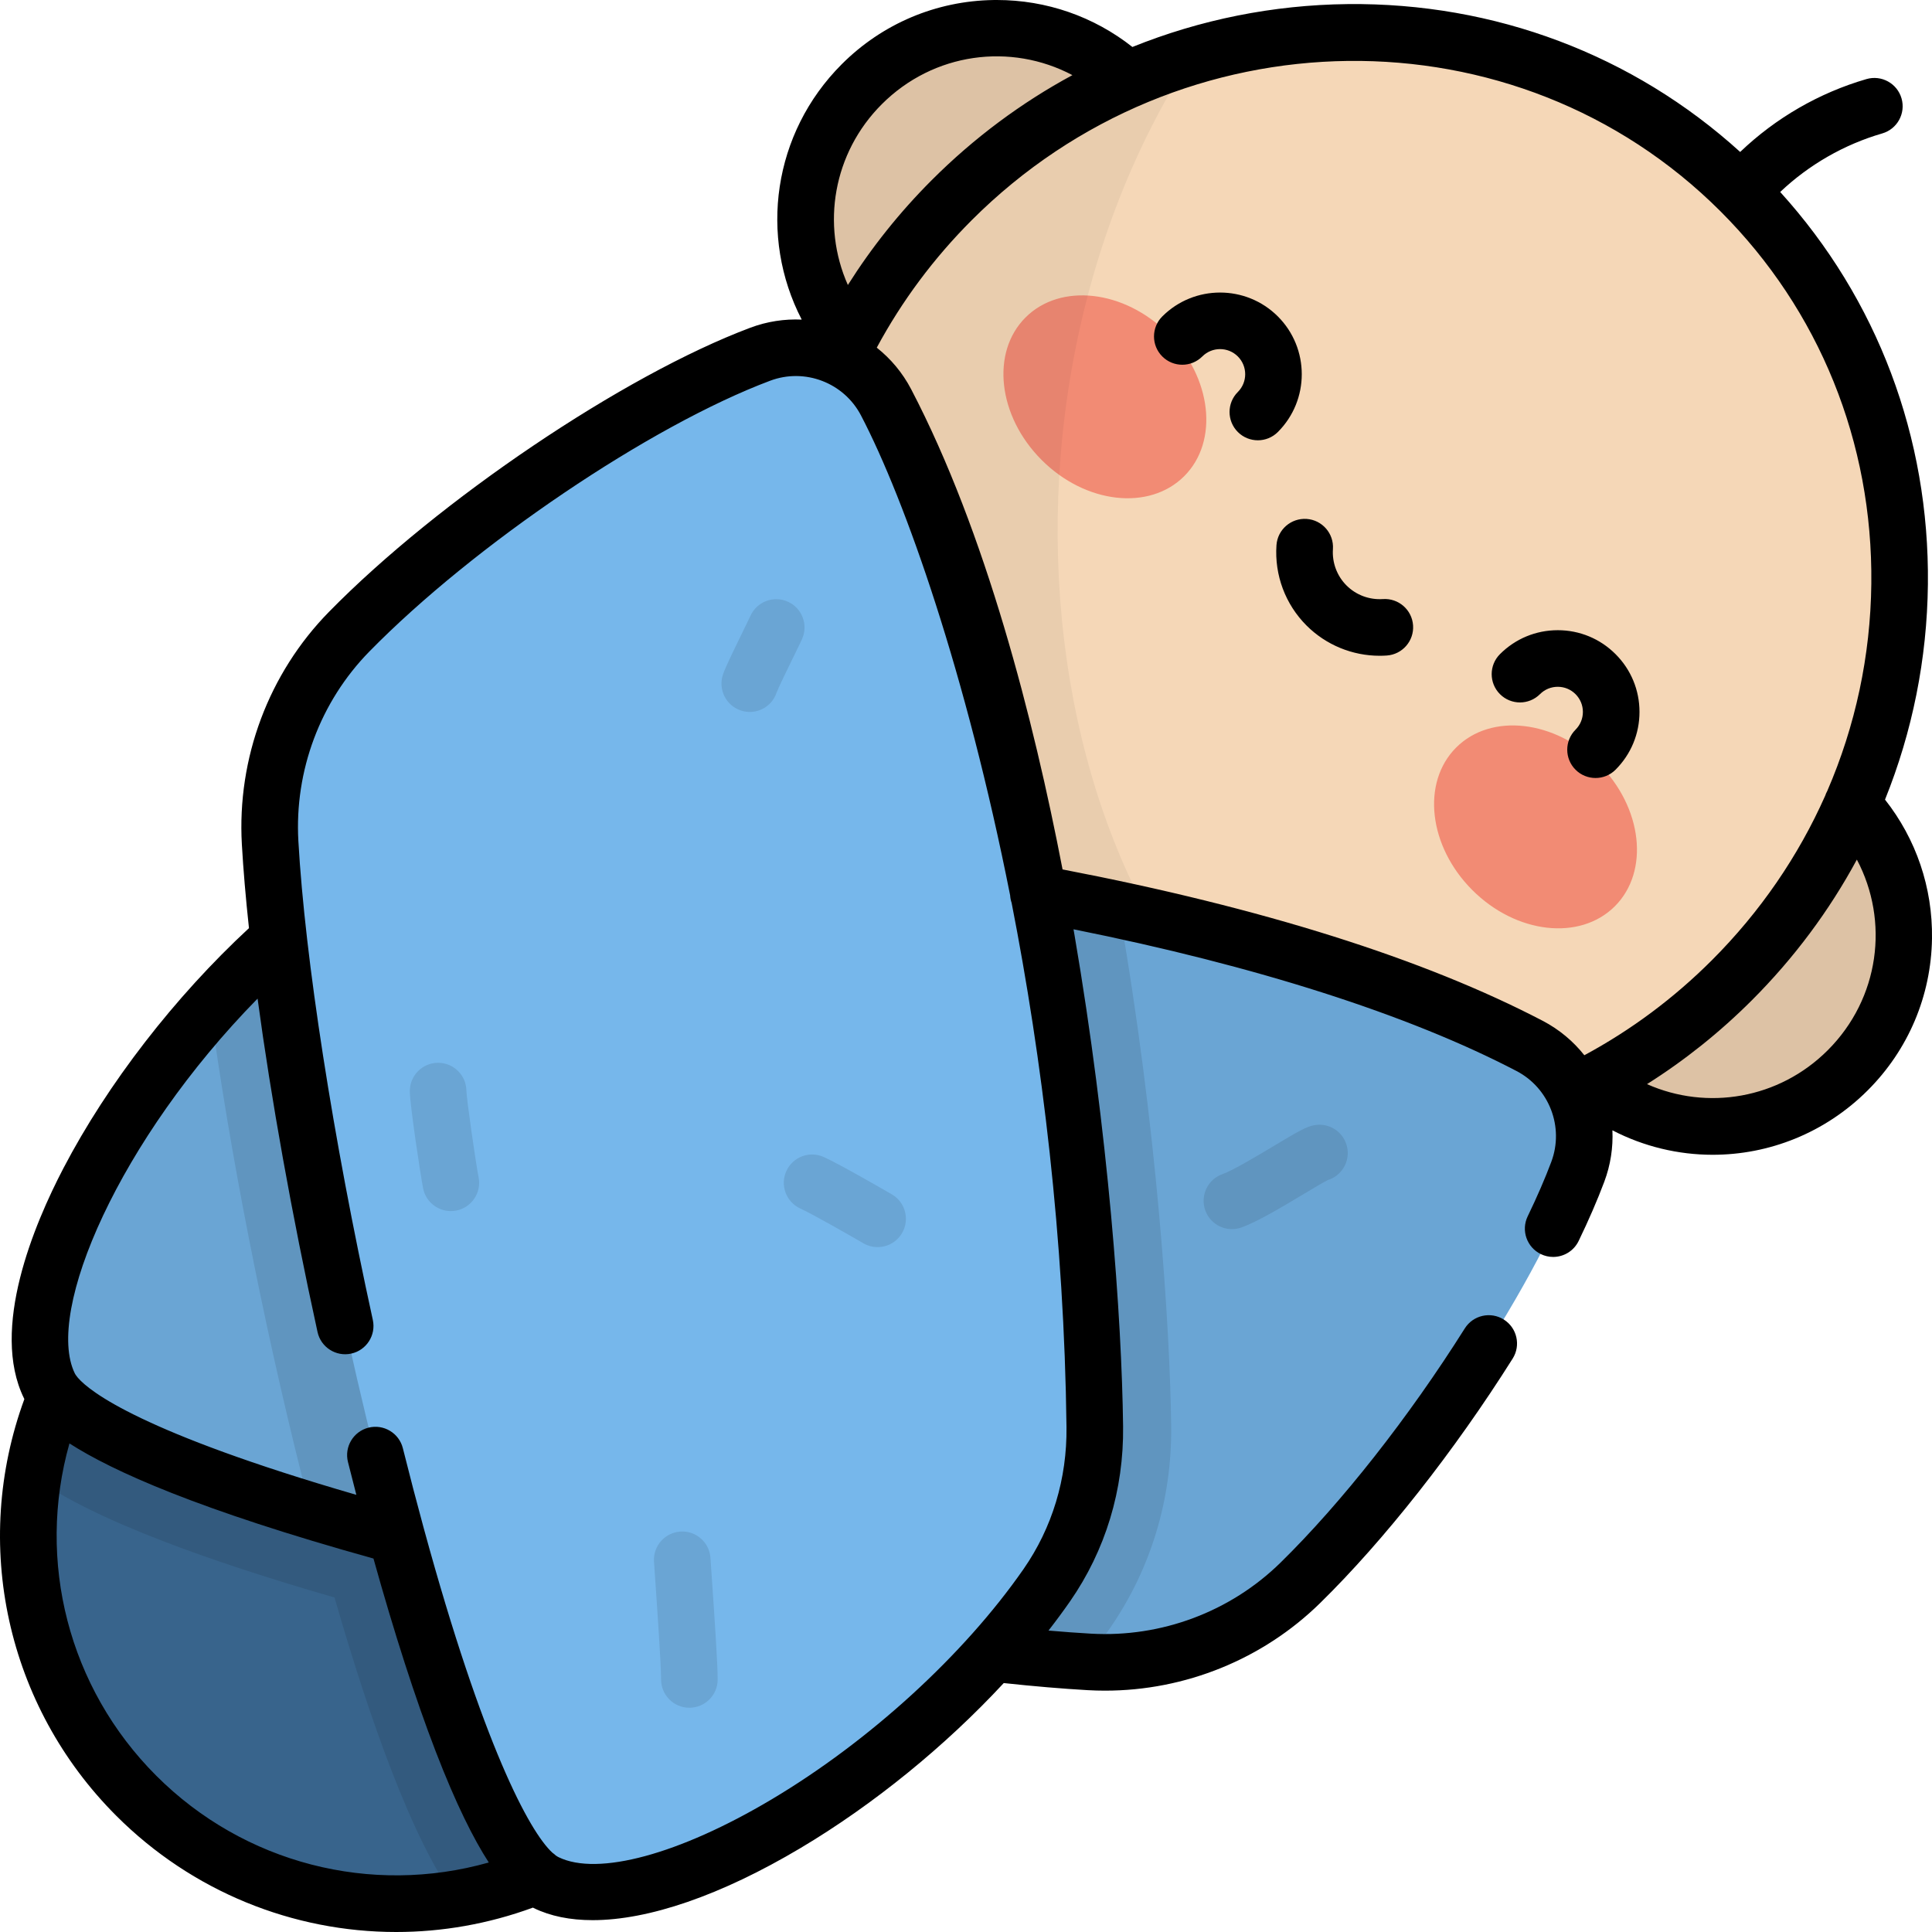 <svg xmlns="http://www.w3.org/2000/svg" xmlns:xlink="http://www.w3.org/1999/xlink" id="Capa_1" x="0px" y="0px" viewBox="0 0 512.003 512.003" style="enable-background:new 0 0 512.003 512.003;" xml:space="preserve"><circle style="fill:#F5D7B7;" cx="264.171" cy="58.115" r="50.622"></circle><circle style="opacity:0.1;enable-background:new    ;" cx="264.171" cy="58.115" r="50.622"></circle><circle style="fill:#F5D7B7;" cx="453.886" cy="247.83" r="50.622"></circle><circle style="opacity:0.1;enable-background:new    ;" cx="453.886" cy="247.83" r="50.622"></circle><circle style="fill:#38648C;" cx="105.064" cy="406.937" r="97.512"></circle><path style="opacity:0.1;enable-background:new    ;" d="M174.02,475.891c38.083-38.083,38.083-99.827,0-137.909 c-38.083-38.083-99.827-38.083-137.909,0c-15.065,15.065-24.145,33.835-27.291,53.376c7.937,5.645,19.03,11.116,34.061,16.931 c12.696,4.911,28.211,10.009,45.766,15.067c5.058,17.556,10.156,33.069,15.067,45.766c5.814,15.032,11.285,26.125,16.93,34.061 C140.185,500.036,158.956,490.956,174.02,475.891z"></path><ellipse transform="matrix(0.707 -0.707 0.707 0.707 -6.443 297.248)" style="fill:#F5D7B7;" cx="355.588" cy="156.401" rx="149.457" ry="146.187"></ellipse><g>			<ellipse transform="matrix(0.707 -0.707 0.707 0.707 11.426 237.869)" style="fill:#F28B74;" cx="292.846" cy="105.142" rx="23.688" ry="29.745"></ellipse>			<ellipse transform="matrix(-0.707 0.707 -0.707 -0.707 849.525 86.426)" style="fill:#F28B74;" cx="406.863" cy="219.155" rx="23.688" ry="29.745"></ellipse></g><path style="opacity:0.05;enable-background:new    ;" d="M315.892,14.899c-23.231,6.966-45.208,19.681-63.663,38.136 c-58.365,58.365-59.4,151.961-2.311,209.05c33.1,33.1,78.472,46.657,122.133,40.834C278.883,271.977,250.349,116.408,315.892,14.899 z"></path><path style="fill:#76B7EB;" d="M133.91,221.872c59.515,0.713,194.021,14.883,271.459,55.306 c12.084,6.309,17.55,20.599,12.759,33.361c-12.145,32.359-44.197,80.173-73.535,108.937c-14.832,14.543-35.192,22.121-55.931,20.942 c-81.841-4.653-262.418-46.22-275.574-73.159c-13.364-27.363,28.616-97.77,78.794-132.65 C104.19,226.052,118.919,221.692,133.91,221.872z"></path><path style="opacity:0.1;enable-background:new    ;" d="M133.91,221.872c59.515,0.713,194.021,14.883,271.459,55.306 c12.084,6.309,17.55,20.599,12.759,33.361c-12.145,32.359-44.197,80.173-73.535,108.937c-14.832,14.543-35.192,22.121-55.931,20.942 c-81.841-4.653-262.418-46.22-275.574-73.159c-13.364-27.363,28.616-97.77,78.794-132.65 C104.19,226.052,118.919,221.692,133.91,221.872z"></path><path style="opacity:0.1;enable-background:new    ;" d="M91.88,234.609c-12.861,8.94-25.179,20.216-36.169,32.501 c5.077,37.411,13.818,82.412,24.457,124.714c0.726,2.888,1.457,5.729,2.19,8.543c62.995,19.293,153.364,36.873,205.265,39.987 c2.226-2.86,4.366-5.753,6.396-8.674c10.935-15.733,16.592-34.347,16.358-53.83c-0.31-25.891-3.734-79.303-13.798-136.741 c-62.144-13.357-126.363-18.801-162.671-19.236C118.919,221.692,104.19,226.052,91.88,234.609z"></path><path style="fill:#76B7EB;" d="M290.13,378.093c-0.713-59.515-14.883-194.021-55.307-271.459 c-6.308-12.085-20.599-17.55-33.361-12.759c-32.359,12.145-80.173,44.197-108.937,73.535 c-14.543,14.832-22.121,35.192-20.942,55.931c4.653,81.841,46.22,262.418,73.159,275.574c27.363,13.364,97.77-28.615,132.65-78.794 C285.949,407.812,290.31,393.083,290.13,378.093z"></path><g style="opacity:0.1;">	<path d="M119.473,320.952c-3.502,0.001-6.633-2.465-7.346-6.03c-0.621-3.103-3.521-22.094-3.521-25.77  c0-4.143,3.358-7.499,7.499-7.499c4.128,0,7.475,3.334,7.499,7.455c0.083,2.419,2.502,19.232,3.229,22.873  c0.812,4.062-1.822,8.012-5.884,8.824C120.455,320.905,119.96,320.952,119.473,320.952z M123.605,289.152h0.01H123.605z"></path>	<path d="M198.705,188.673c-0.79,0-1.594-0.125-2.386-0.389c-3.929-1.311-6.045-5.581-4.735-9.51  c0.538-1.611,1.987-4.662,5.247-11.335c0.895-1.834,1.742-3.565,2.049-4.244c1.71-3.772,6.153-5.442,9.925-3.737  c3.773,1.709,5.447,6.152,3.738,9.926c-0.397,0.877-1.208,2.537-2.235,4.639c-1.422,2.91-4.068,8.327-4.511,9.541  C204.752,186.701,201.838,188.673,198.705,188.673z"></path>	<path d="M232.572,330.501c-1.279,0-2.574-0.327-3.759-1.015c-3.557-2.065-13.492-7.746-16.706-9.21  c-3.77-1.717-5.434-6.165-3.716-9.934c1.717-3.768,6.165-5.43,9.933-3.716c4.466,2.034,16.646,9.09,18.02,9.888  c3.582,2.08,4.8,6.669,2.72,10.251C237.672,329.164,235.158,330.501,232.572,330.501z"></path>	<path d="M182.693,452.575c-4.142,0-7.499-3.357-7.499-7.499c0-4.002-1.046-19.113-1.549-26.377  c-0.163-2.343-0.285-4.112-0.331-4.884c-0.247-4.135,2.905-7.686,7.038-7.933c4.137-0.26,7.686,2.904,7.934,7.038  c0.044,0.749,0.164,2.468,0.321,4.742c0.767,11.076,1.585,23.242,1.585,27.413C190.192,449.218,186.835,452.575,182.693,452.575z"></path>	<path d="M326.472,325.728c-3.092,0-5.988-1.927-7.073-5.01c-1.376-3.906,0.675-8.189,4.581-9.564  c2.769-0.977,9.304-4.893,13.629-7.483c6.359-3.811,8.472-5.037,10.586-5.46c4.064-0.815,8.013,1.819,8.827,5.88  c0.762,3.802-1.497,7.507-5.12,8.633c-1.093,0.522-4.249,2.414-6.583,3.814c-5.699,3.415-12.158,7.285-16.354,8.763  C328.14,325.59,327.299,325.728,326.472,325.728z M351.151,312.915c-0.003,0.001-0.006,0.002-0.009,0.002  C351.145,312.916,351.148,312.915,351.151,312.915z"></path></g><path d="M412.826,167.01c-5.785,0-11.224,2.253-15.315,6.344c-2.929,2.929-2.928,7.677,0,10.605 c2.93,2.928,7.677,2.929,10.606-0.001c1.258-1.258,2.93-1.95,4.709-1.95c1.779,0,3.451,0.692,4.709,1.951 c1.258,1.258,1.951,2.93,1.951,4.708c0,1.779-0.693,3.451-1.951,4.71c-2.929,2.929-2.928,7.677,0,10.605 c1.465,1.464,3.384,2.196,5.303,2.196s3.839-0.732,5.304-2.197c4.091-4.091,6.343-9.529,6.343-15.314 c0-5.785-2.253-11.224-6.343-15.313C424.05,169.261,418.612,167.01,412.826,167.01z M338.65,83.86 c-8.445-8.442-22.185-8.442-30.629,0c-2.929,2.93-2.929,7.677,0,10.606c2.929,2.928,7.677,2.928,10.605,0 c2.596-2.598,6.82-2.597,9.417-0.001c2.597,2.597,2.597,6.821,0,9.417c-2.929,2.93-2.929,7.677,0,10.606 c1.464,1.464,3.384,2.196,5.303,2.196s3.839-0.732,5.303-2.196C347.094,106.047,347.094,92.306,338.65,83.86z M499.552,211.906 c7.241-17.967,11.147-37.244,11.366-57.052c0.431-38.973-13.418-75.605-39.145-103.978c7.63-7.229,16.943-12.58,27.045-15.515 c3.978-1.155,6.266-5.316,5.11-9.293c-1.155-3.978-5.317-6.265-9.293-5.11c-12.521,3.637-24.052,10.302-33.466,19.31 c-28.381-25.748-65.042-39.595-104.02-39.184c-19.808,0.219-39.085,4.125-57.05,11.365C289.875,4.381,277.321,0,264.171,0 c-0.292,0-0.586,0.002-0.879,0.006c-15.189,0.226-29.471,6.266-40.215,17.011c-18.263,18.262-22.033,45.629-10.609,67.682 c-4.532-0.207-9.164,0.475-13.641,2.157c-33.559,12.596-82.604,45.673-111.657,75.306c-15.965,16.282-24.375,38.737-23.075,61.607 c0.382,6.713,1.019,14.166,1.884,22.198c-19.66,18.208-37.458,41.194-49.166,63.613C9.047,324.452-2.64,352.15,6.347,370.551 c0.035,0.072,0.072,0.146,0.109,0.223c-14.087,38.388-4.74,81.33,24.351,110.421c20.13,20.132,46.891,30.81,74.19,30.808 c12.148,0,24.404-2.124,36.226-6.46c0.075,0.038,0.152,0.079,0.227,0.115c4.401,2.149,9.654,3.206,15.612,3.206 c14.81,0,33.949-6.535,55.019-19.067c19.497-11.597,38.471-27.102,53.925-43.764c8.062,0.866,15.526,1.498,22.228,1.88 c1.544,0.088,3.084,0.131,4.622,0.131c21.248,0,41.801-8.318,56.985-23.205c16.983-16.652,35.584-40.27,51.036-64.8 c2.208-3.504,1.156-8.134-2.348-10.342c-3.505-2.208-8.135-1.157-10.342,2.349c-14.857,23.584-32.66,46.212-48.846,62.083 c-13.276,13.015-31.594,19.88-50.255,18.809c-3.522-0.2-7.275-0.475-11.222-0.818c1.995-2.565,3.898-5.138,5.687-7.71 c9.412-13.54,14.28-29.585,14.079-46.399c-0.342-28.584-3.903-77.794-12.869-130.184c-0.087-0.512-0.18-1.037-0.27-1.554 c48.317,9.682,88.748,22.601,117.408,37.561c8.697,4.541,12.656,14.892,9.208,24.078c-1.665,4.435-3.769,9.287-6.253,14.425 c-1.803,3.73-0.242,8.213,3.487,10.017c1.052,0.509,2.164,0.75,3.26,0.75c2.786,0,5.463-1.56,6.756-4.236 c2.683-5.548,4.968-10.824,6.792-15.685c1.68-4.476,2.362-9.106,2.155-13.636c8.358,4.33,17.477,6.484,26.579,6.484 c14.91,0,29.765-5.759,41.104-17.098c10.744-10.745,16.786-25.027,17.011-40.217C512.195,235.243,507.8,222.357,499.552,211.906z  M233.683,27.623c13.733-13.734,34.194-16.355,50.517-7.712c-13.524,7.3-26.08,16.626-37.274,27.82 c-8.478,8.478-15.912,17.786-22.231,27.795C217.615,59.601,220.763,40.543,233.683,27.623z M41.414,470.587 c-23.283-23.283-31.809-56.919-23.008-88.065c11.426,7.352,34.147,17.58,80.569,30.511c5.518,19.778,11.106,37.137,16.456,51.031 c5.431,14.102,10.111,23.354,14.103,29.518C98.373,502.408,64.711,493.884,41.414,470.587z M271.236,415.841 c-15.819,22.757-40.798,45.583-66.82,61.06c-24.379,14.5-45.982,20.351-56.381,15.275c-0.232-0.113-0.48-0.266-0.741-0.451 c-0.277-0.264-0.572-0.504-0.884-0.721c-6.151-5.635-18.426-28.62-34.025-85.695c-0.051-0.228-0.113-0.452-0.184-0.673 c-1.771-6.499-3.585-13.436-5.437-20.837c-1.006-4.018-5.076-6.462-9.096-5.455c-4.018,1.005-6.46,5.078-5.455,9.095 c0.737,2.947,1.479,5.843,2.223,8.711c-56.927-16.504-70.582-27.35-73.744-30.972c-0.048-0.06-0.1-0.117-0.15-0.175 c-0.431-0.516-0.631-0.864-0.716-1.037c-7.989-16.358,11.774-61.98,48.435-99.324c3.58,26.48,9.08,57.257,15.888,88.354 c0.886,4.047,4.886,6.605,8.93,5.723c4.046-0.886,6.607-4.884,5.723-8.929c-10.587-48.361-17.963-95.791-19.729-126.876 c-1.061-18.665,5.795-36.981,18.81-50.255c27.748-28.302,74.404-59.824,106.217-71.765c9.186-3.45,19.537,0.51,24.078,9.208 c11.833,22.668,27.9,68.598,39.522,127.179c0.042,0.685,0.173,1.351,0.392,1.983c8.091,41.345,13.943,88.871,14.542,138.916 C282.796,391.859,278.855,404.881,271.236,415.841z M419.87,279.652c-2.92-3.687-6.631-6.824-11.03-9.121 c-31.514-16.45-74.306-29.941-127.249-40.123c-7.684-39.817-20.336-89.35-40.117-127.244c-2.297-4.399-5.435-8.11-9.121-11.031 c6.665-12.381,15.113-23.728,25.18-33.795c55.35-55.35,144.37-56.385,198.444-2.311c26.172,26.172,40.358,61.21,39.944,98.66 c-0.212,19.134-4.229,37.726-11.666,54.915c-0.228,0.412-0.416,0.84-0.56,1.28c-7.118,16.015-17.223,30.784-30.029,43.589 C443.598,264.538,432.251,272.986,419.87,279.652z M484.38,278.32c-12.92,12.921-31.98,16.069-47.904,8.988 c10.009-6.32,19.316-13.753,27.795-22.231c11.194-11.194,20.52-23.75,27.821-37.274C500.734,244.124,498.112,264.588,484.38,278.32z  M366.486,158.76c-3.592,0.24-7.104-1.066-9.641-3.603c-2.537-2.536-3.85-6.051-3.603-9.641c0.284-4.132-2.836-7.711-6.967-7.995 c-4.139-0.271-7.711,2.836-7.996,6.968c-0.544,7.917,2.358,15.672,7.961,21.274c5.158,5.156,12.136,8.023,19.387,8.023 c0.627,0,1.256-0.021,1.886-0.064c4.133-0.284,7.251-3.864,6.968-7.995C374.197,161.595,370.62,158.483,366.486,158.76z"></path><g></g><g></g><g></g><g></g><g></g><g></g><g></g><g></g><g></g><g></g><g></g><g></g><g></g><g></g><g></g></svg>
